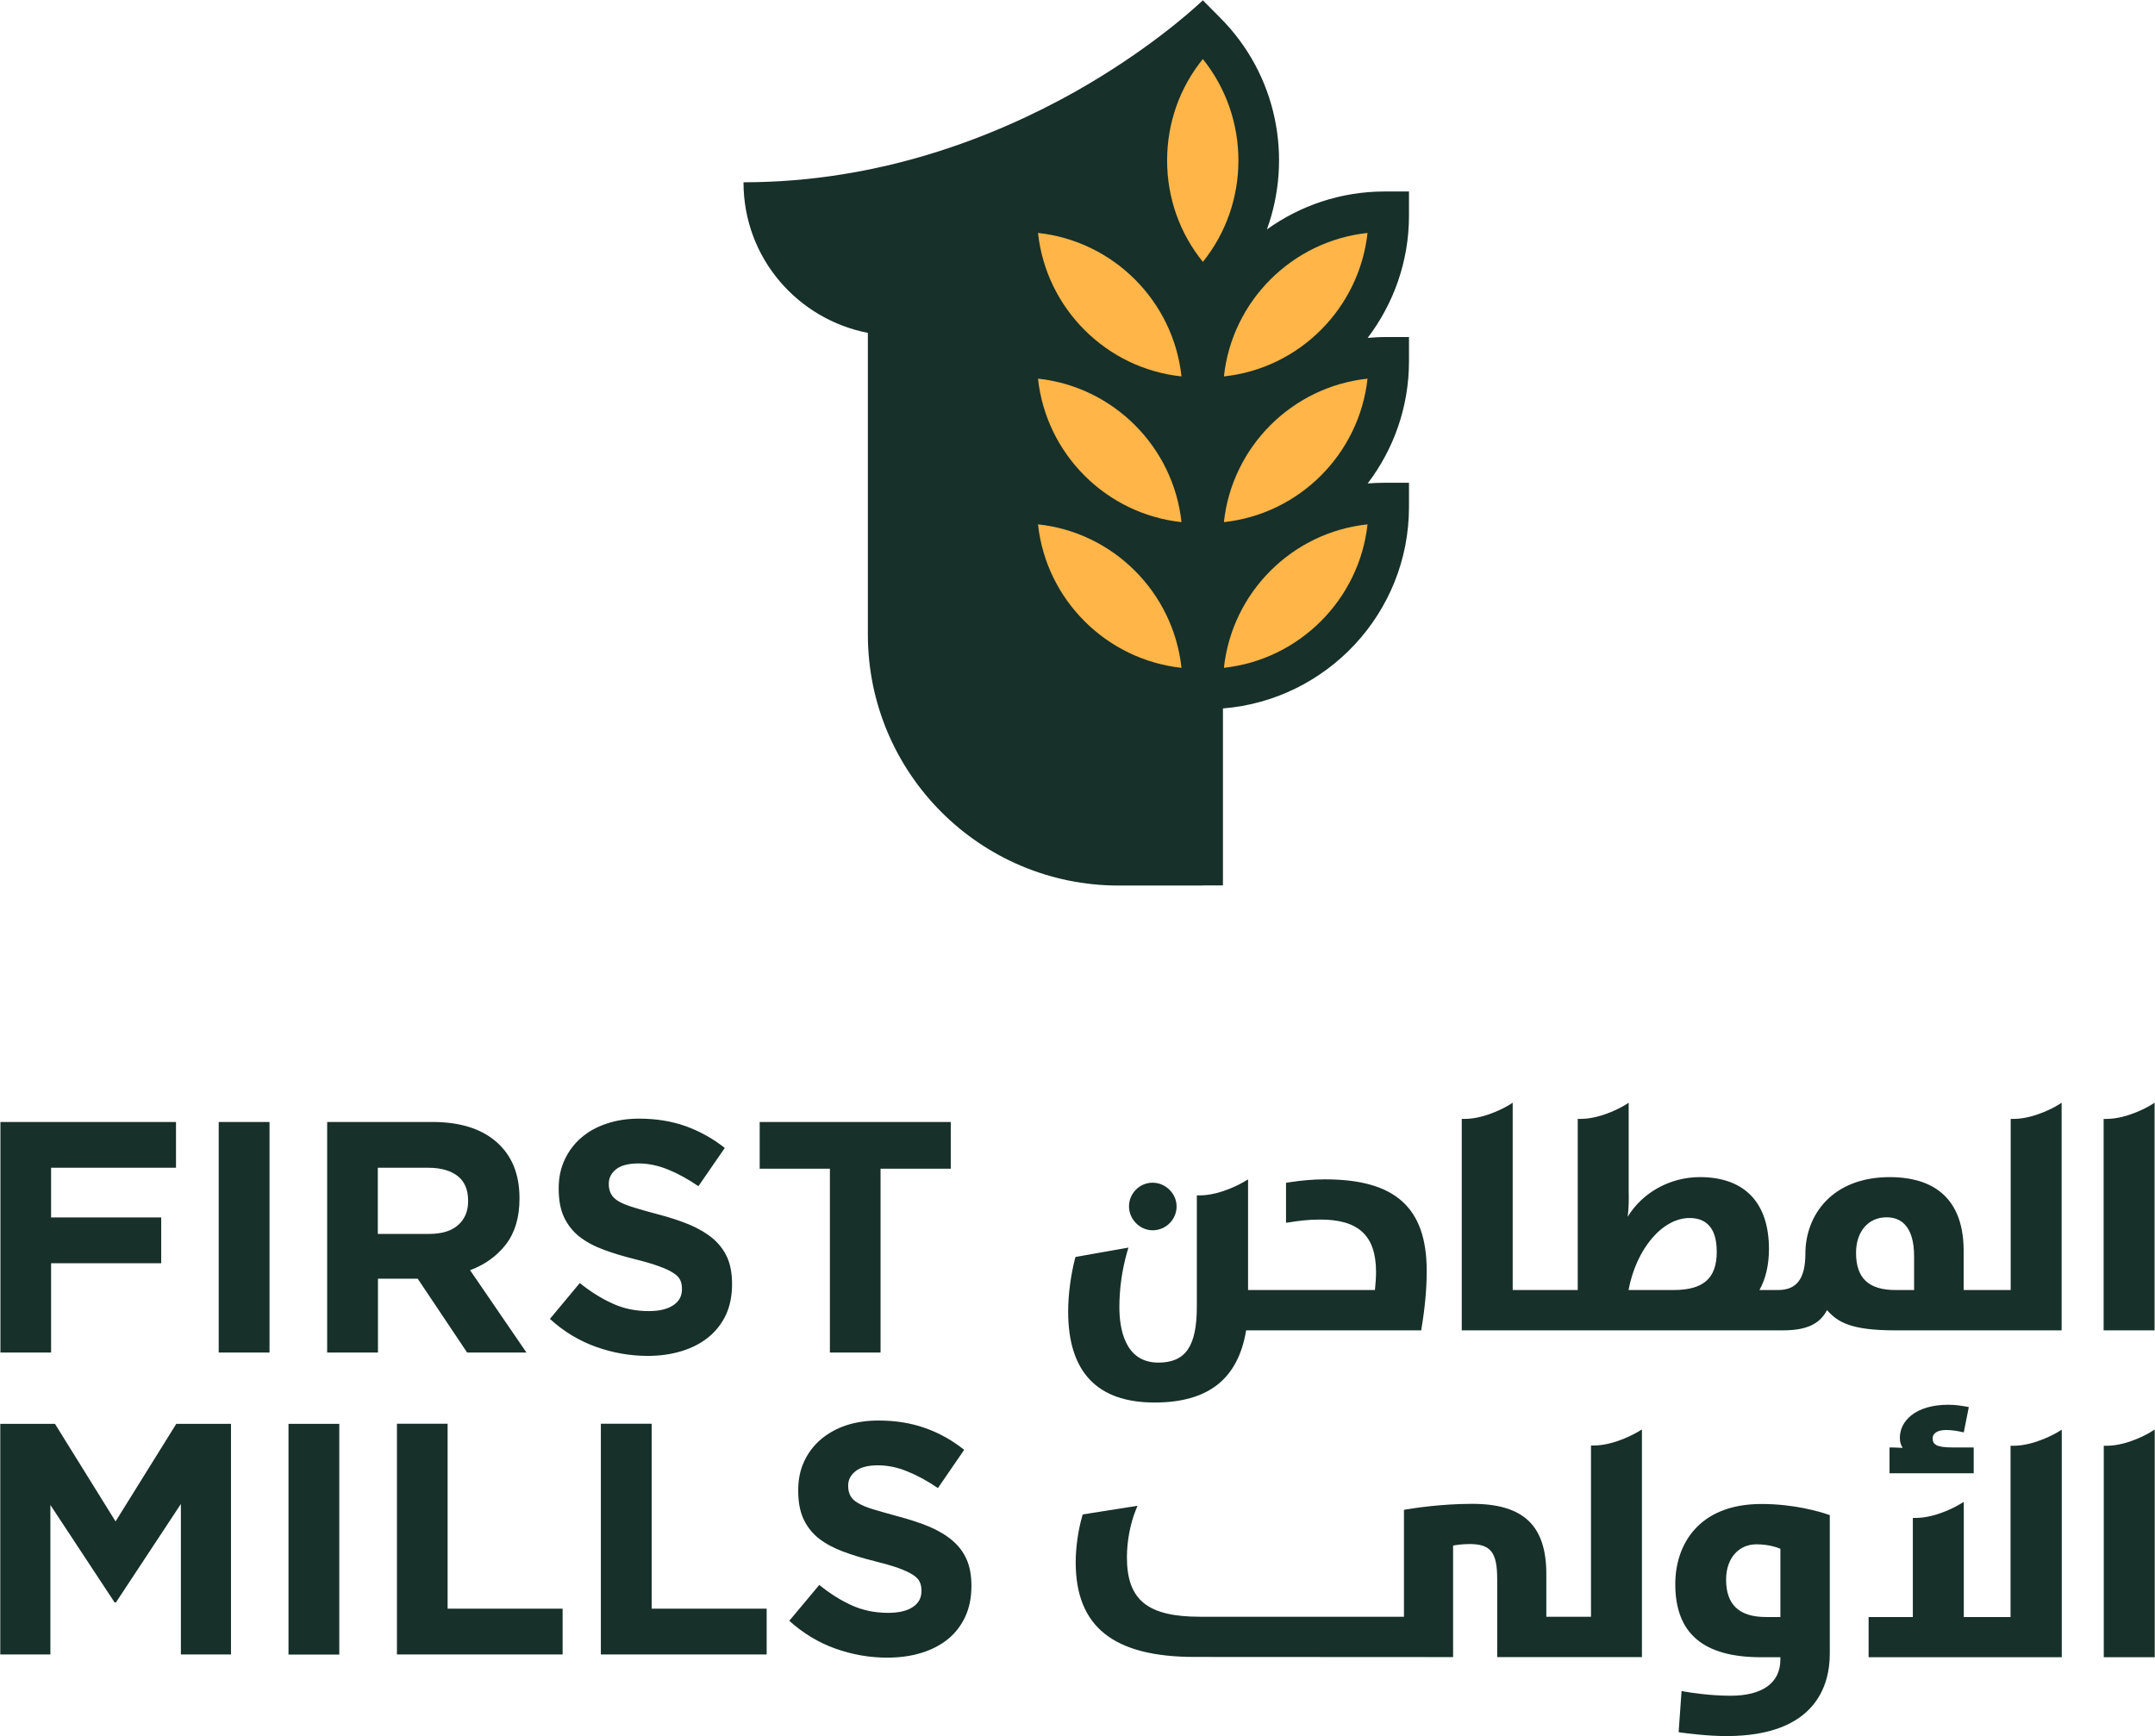 <svg version="1.2" xmlns="http://www.w3.org/2000/svg" viewBox="0 0 1544 1244" width="1544" height="1244">
	<title>logo-pdf-svg</title>
	<defs>
		<clipPath clipPathUnits="userSpaceOnUse" id="cp1">
			<path d="m-50.8-205.79h1645.6v1645.42h-1645.6z"/>
		</clipPath>
	</defs>
	<style>
		.s0 { fill: #173029 } 
		.s1 { fill: #ffb547 } 
	</style>
	<g id="Clip-Path: Page 2" clip-path="url(#cp1)">
		<g id="Page 2">
			<path id="Path 8" fill-rule="evenodd" class="s0" d="m36.6 836.7v35.6h78.9v32.8h-78.9v64h-36.3v-165.2h125.8v32.8zm120.1-32.8h36.4v165.2h-36.4zm178 165.2l-35.4-52.9h-28.5v52.9h-36.4v-165.2h75.5q29.5 0 45.9 14.4 16.4 14.4 16.4 40.1v0.5q0 20-9.7 32.7-9.8 12.6-25.7 18.5l40.4 59zm0.7-108.8q0-11.8-7.5-17.7c-5.1-3.9-12.1-5.9-21-5.9h-36.2v47.4h36.9q13.4 0 20.6-6.3c4.8-4.3 7.2-10 7.2-17zm184.7 81.8q-4.5 9.5-12.5 16-8 6.5-19 9.9c-7.4 2.3-15.6 3.5-24.5 3.5q-18.9 0-37.1-6.5-18.2-6.5-33-20l21.4-25.7q11.4 9.2 23.3 14.6 11.9 5.5 26.1 5.5 11.3 0 17.6-4.2 6.2-4.1 6.2-11.4v-0.5q0-3.6-1.3-6.3-1.3-2.7-5-5-3.6-2.4-10.1-4.7c-4.4-1.6-10-3.3-16.9-5q-12.6-3.1-22.8-6.9c-6.8-2.5-12.5-5.6-17.3-9.3q-7-5.5-11-13.8-3.9-8.2-3.9-20.5v-0.5q0-11.3 4.3-20.4 4.2-9.1 11.8-15.7 7.6-6.6 18.2-10.1 10.6-3.6 23.3-3.6 18.2 0 33.4 5.4 15.2 5.5 28 15.6l-18.9 27.4q-11.1-7.6-21.7-11.9c-7.1-2.9-14.2-4.4-21.2-4.4q-10.7 0-16 4.1-5.3 4.2-5.3 10.3v0.5q0 4 1.6 6.9c1 2 2.8 3.8 5.5 5.4q4 2.3 11 4.4 7 2.2 17.7 5 12.5 3.3 22.3 7.4 9.8 4.2 16.6 9.9 6.7 5.8 10.2 13.6 3.4 7.8 3.4 18.7v0.4q0 12.3-4.4 21.9zm110.8-104.7v131.7h-36.3v-131.7h-50.3v-33.5h136.9v33.5zm-501.3 348v-107.8l-46.5 70.5h-1l-46-69.8v107.1h-35.9v-165.2h39.2l43.4 69.9 43.5-69.9h39.2v165.2zm77.1-165.2h36.4v165.3h-36.4zm77.7 165.2v-165.3h36.3v132.5h82.4v32.8zm146.1 0v-165.3h36.4v132.5h82.4v32.8zm261.1-27.1c-3 6.4-7.1 11.8-12.4 16.1q-8 6.5-19.1 9.9-11.1 3.4-24.5 3.4-18.9 0-37.1-6.5c-12.1-4.3-23.1-11-33-19.9l21.5-25.7q11.3 9.2 23.2 14.6 11.9 5.4 26.1 5.4 11.4 0 17.6-4.1 6.3-4.1 6.3-11.4v-0.5q0-3.6-1.3-6.3-1.3-2.7-5-5.1-3.7-2.3-10.2-4.7-6.5-2.3-16.9-4.9-12.6-3.1-22.7-6.9-10.2-3.8-17.3-9.3c-4.7-3.7-8.4-8.3-11-13.8-2.6-5.5-3.9-12.3-3.9-20.5v-0.5q0-11.3 4.2-20.4 4.2-9.1 11.8-15.7 7.7-6.6 18.2-10.2 10.6-3.5 23.4-3.5 18.2 0 33.4 5.4 15.2 5.4 27.9 15.6l-18.8 27.4q-11.1-7.6-21.8-11.9-10.6-4.4-21.2-4.4-10.6 0-15.9 4.1-5.4 4.2-5.4 10.3v0.4q0 4.1 1.6 7 1.5 3 5.6 5.3 4 2.4 11 4.5 7 2.1 17.6 5 12.5 3.3 22.4 7.4 9.8 4.2 16.5 9.9 6.8 5.8 10.2 13.6 3.4 7.8 3.4 18.6v0.5q0 12.3-4.4 21.8zm73.7-218.6c0-11.8 1.8-25.6 4.9-37.9l0.4-1.2 37.9-6.7-0.9 3c-3.7 12.9-5.6 26.6-5.6 39.6 0 14.9 3.6 39.8 27.9 39.8 19.6 0 27.6-11.7 27.6-40.2v-79.6h1.9c15.6 0 31.7-9.6 31.8-9.7l3-1.8v79.3h90.9c0.5-4.9 0.8-9.2 0.8-12.8 0-26-12.3-37.7-40-37.7-8.9 0-15.9 1-22.2 2l-2.3 0.3v-28.6l1.6-0.3c9.9-1.5 17.8-2.2 26.3-2.2 50.4 0 72.9 20.2 72.9 65.7 0 12.3-1.2 26-3.7 40.8l-0.2 1.7h-125.5c-5.7 34.8-27.1 51.7-65.6 51.7-41.1 0-61.9-21.9-61.9-65.2zm43.6-75.3c0-9.4 7.6-17 16.9-17 9.3 0 17.2 7.8 17.2 17 0 9.4-7.7 17.1-17.2 17.1-9.1 0-16.9-7.9-16.9-17.1zm665.2-72.4l3-1.9v163.1h-119c-32.8 0-41.6-6.2-49.1-14.5-5.3 10.1-14.8 14.5-31.8 14.5h-229.9v-151.5h2c15.5 0 31.3-9.6 31.5-9.7l3-1.9v134.2h46.6v-122.6h2c15.5 0 31.4-9.6 31.5-9.7l3-1.9v60.3c0 0.8 0 1.7 0 2.7 0.1 4.9 0.2 11.6-0.7 18.7 10.5-17.3 30.3-28.4 51.7-28.4 32 0 49.5 18.3 49.5 51.5 0 11.4-2.3 21.3-6.8 29.4h13.4c13.3 0 19.5-8.2 19.5-26 0-27.3 18.8-54.9 60.6-54.9 24.1 0 52.8 9.2 52.8 52.9v28h33.7v-122.6h2c15.5 0 31.4-9.6 31.5-9.7zm-109.4 85.3c-3.2-3.4-7.6-5.1-13.1-5.1-13 0-21.8 10.2-21.8 25.4 0 18.2 9 26.7 28.3 26.7h13.3v-24.2c0-10.6-2.3-18.2-6.7-22.8zm-141.1-0.1c-3.2-3-7.6-4.5-13.1-4.5-19.5 0-38.2 22.2-43.7 51.6h32.2c21.5 0 31-8.4 31-27.4 0-9.1-2.1-15.8-6.4-19.7zm320.1-87.1v163.1h-36.5v-151.5h1.9c15.6 0 31.4-9.6 31.6-9.7zm-370.3 235.9l3-1.8v163.1h-103.7v-55.8c0-19.3-4.6-25.2-19.9-25.2-5.2 0-10.3 0.8-11.7 1.1v79.9l-185-0.1c-58.3 0-85.4-21.6-85.4-67.9 0-10.4 1.8-23.3 4.7-33l0.3-1.2 39.3-6.2-1.3 3.2c-3.9 9.6-6.3 22.4-6.3 33.6 0 30.7 14.7 42.7 52.5 42.7h146v-76.6l1.7-0.3c5.4-0.9 24.9-4 47.2-4 36.7 0 53.1 15.5 53.1 50.4v30.5h32v-122.7h1.9c15.5 0 31.4-9.6 31.6-9.7z"/>
			<path id="Path 9" fill-rule="evenodd" class="s0" d="m1309.6 1085.1l1.4 0.5v99.3c0 22-9.6 59-74.1 59-13.8 0-28.3-2-32.4-2.5l-1.8-0.3 2.1-29.5 2.1 0.4c4 0.7 18.2 3 32.9 3 23.1 0 35.8-9.3 35.8-26v-1.6h-13.9c-41.4 0-61.4-17.1-61.4-52.4 0-27.7 16.2-57.4 61.8-57.4 24 0 42.4 5.8 47.5 7.5zm-51.1 21.4c-13 0-21.8 10.2-21.8 25.3 0 18 9.4 26.8 28.6 26.8h10.3v-48.9c-1.4-0.6-7.8-3.2-17.1-3.2zm215.7-80.3l3-1.8v163h-138.4v-28.8h31.7v-71h2c15.5 0 31.4-9.6 31.5-9.7l3-1.8v82.5h33.5v-122.7h2c15.6 0 31.6-9.6 31.7-9.7zm-118.4 10.9c1.3 0.1 4.5 0.2 7.4 0.3-1.4-2.2-2-4.4-2-7.2 0-11.8 10.8-23.7 34.9-23.7 5.3 0 10.1 0.9 12.6 1.3l1.9 0.4-3.6 18.1-1.9-0.4c-2.2-0.5-6.4-1.3-10.8-1.3-7.1 0-9.6 3.1-9.6 5.8 0 4.4 2.2 6.7 14.3 6.7h15.1v18.5h-60.3v-18.5zm185-11l3-1.8v163.1h-36.5v-151.5h2c15.5 0 31.4-9.6 31.5-9.8z"/>
			<path id="Path 10" class="s1" d="m1003.6 154.5c0 36.9-14.5 70.6-38.1 95.5 8.6-1.7 17.5-2.6 26.7-2.6h11.4v11.4c0 37-14.5 70.6-38.1 95.6 8.6-1.7 17.5-2.6 26.7-2.6h11.4v11.4c0 74.7-59.2 135.9-133.2 139v0.1h-17.4v-0.1c-73.9-3.1-133.1-64.3-133.1-139v-11.4h11.4c9.1 0 18 0.9 26.7 2.6-23.6-25-38.1-58.6-38.1-95.6v-11.4h11.4c9.1 0 18 0.9 26.7 2.6-23.6-24.9-38.1-58.6-38.1-95.5v-11.5h11.4c40.5 0 77 17.4 102.5 45.2-13.6-21.8-20.9-47-20.9-73.3 0-37.1 14.5-72 40.8-98.3l8.1-8.1 8 8.1c46.5 46.5 53.1 117.9 20 171.5 25.4-27.7 61.9-45.1 102.4-45.1h11.4z"/>
			<path id="Path 11" fill-rule="evenodd" class="s0" d="m1009.5 154.5c0 32.9-11.1 63.2-29.6 87.6 4-0.3 8.1-0.6 12.2-0.6h17.4v17.3c0 33-11.1 63.3-29.6 87.6q6.1-0.5 12.2-0.5h17.4v17.3c0 76-58.8 138.4-133.3 144.4v126.8h-14.4v0.1h-60.2c-99.4 0-179.8-80.6-179.8-179.9v-216.1c-49.7-9.6-89.1-53.1-89.1-107.9 97.9 0 180.2-32.6 238-65.1 50.5-28.6 82.3-57.1 89.5-63.8l0.7-0.6 0.9-0.9 12.2 12.3c41.1 41 52.3 100.7 33.7 151.9 23.8-17.1 53-27.2 84.4-27.2h17.4zm-29.7 116.8c-54.1 5.8-97.1 48.8-102.9 102.8 54-5.8 97-48.8 102.9-102.8zm0 104.4c-54.1 5.7-97.1 48.8-102.9 102.8 54-5.9 97-48.9 102.9-102.8zm-118-333.4c-16.6 20.5-25.6 45.9-25.6 72.7 0 26.7 9 52.1 25.6 72.6v0.1c34-42.3 34-103.1 0-145.4zm-15.3 227.4c-5.8-54-48.8-97-102.8-102.8 5.8 54 48.8 97.1 102.8 102.8zm0 104.4c-5.8-54-48.8-97-102.8-102.8 5.8 54 48.8 97 102.8 102.8zm0 104.4c-5.8-54-48.8-97.1-102.8-102.8 5.8 53.9 48.8 96.9 102.8 102.8zm133.3-311.6c-54.1 5.8-97.1 48.8-102.9 102.8 54-5.7 97-48.8 102.9-102.8z"/>
		</g>
	</g>
</svg>